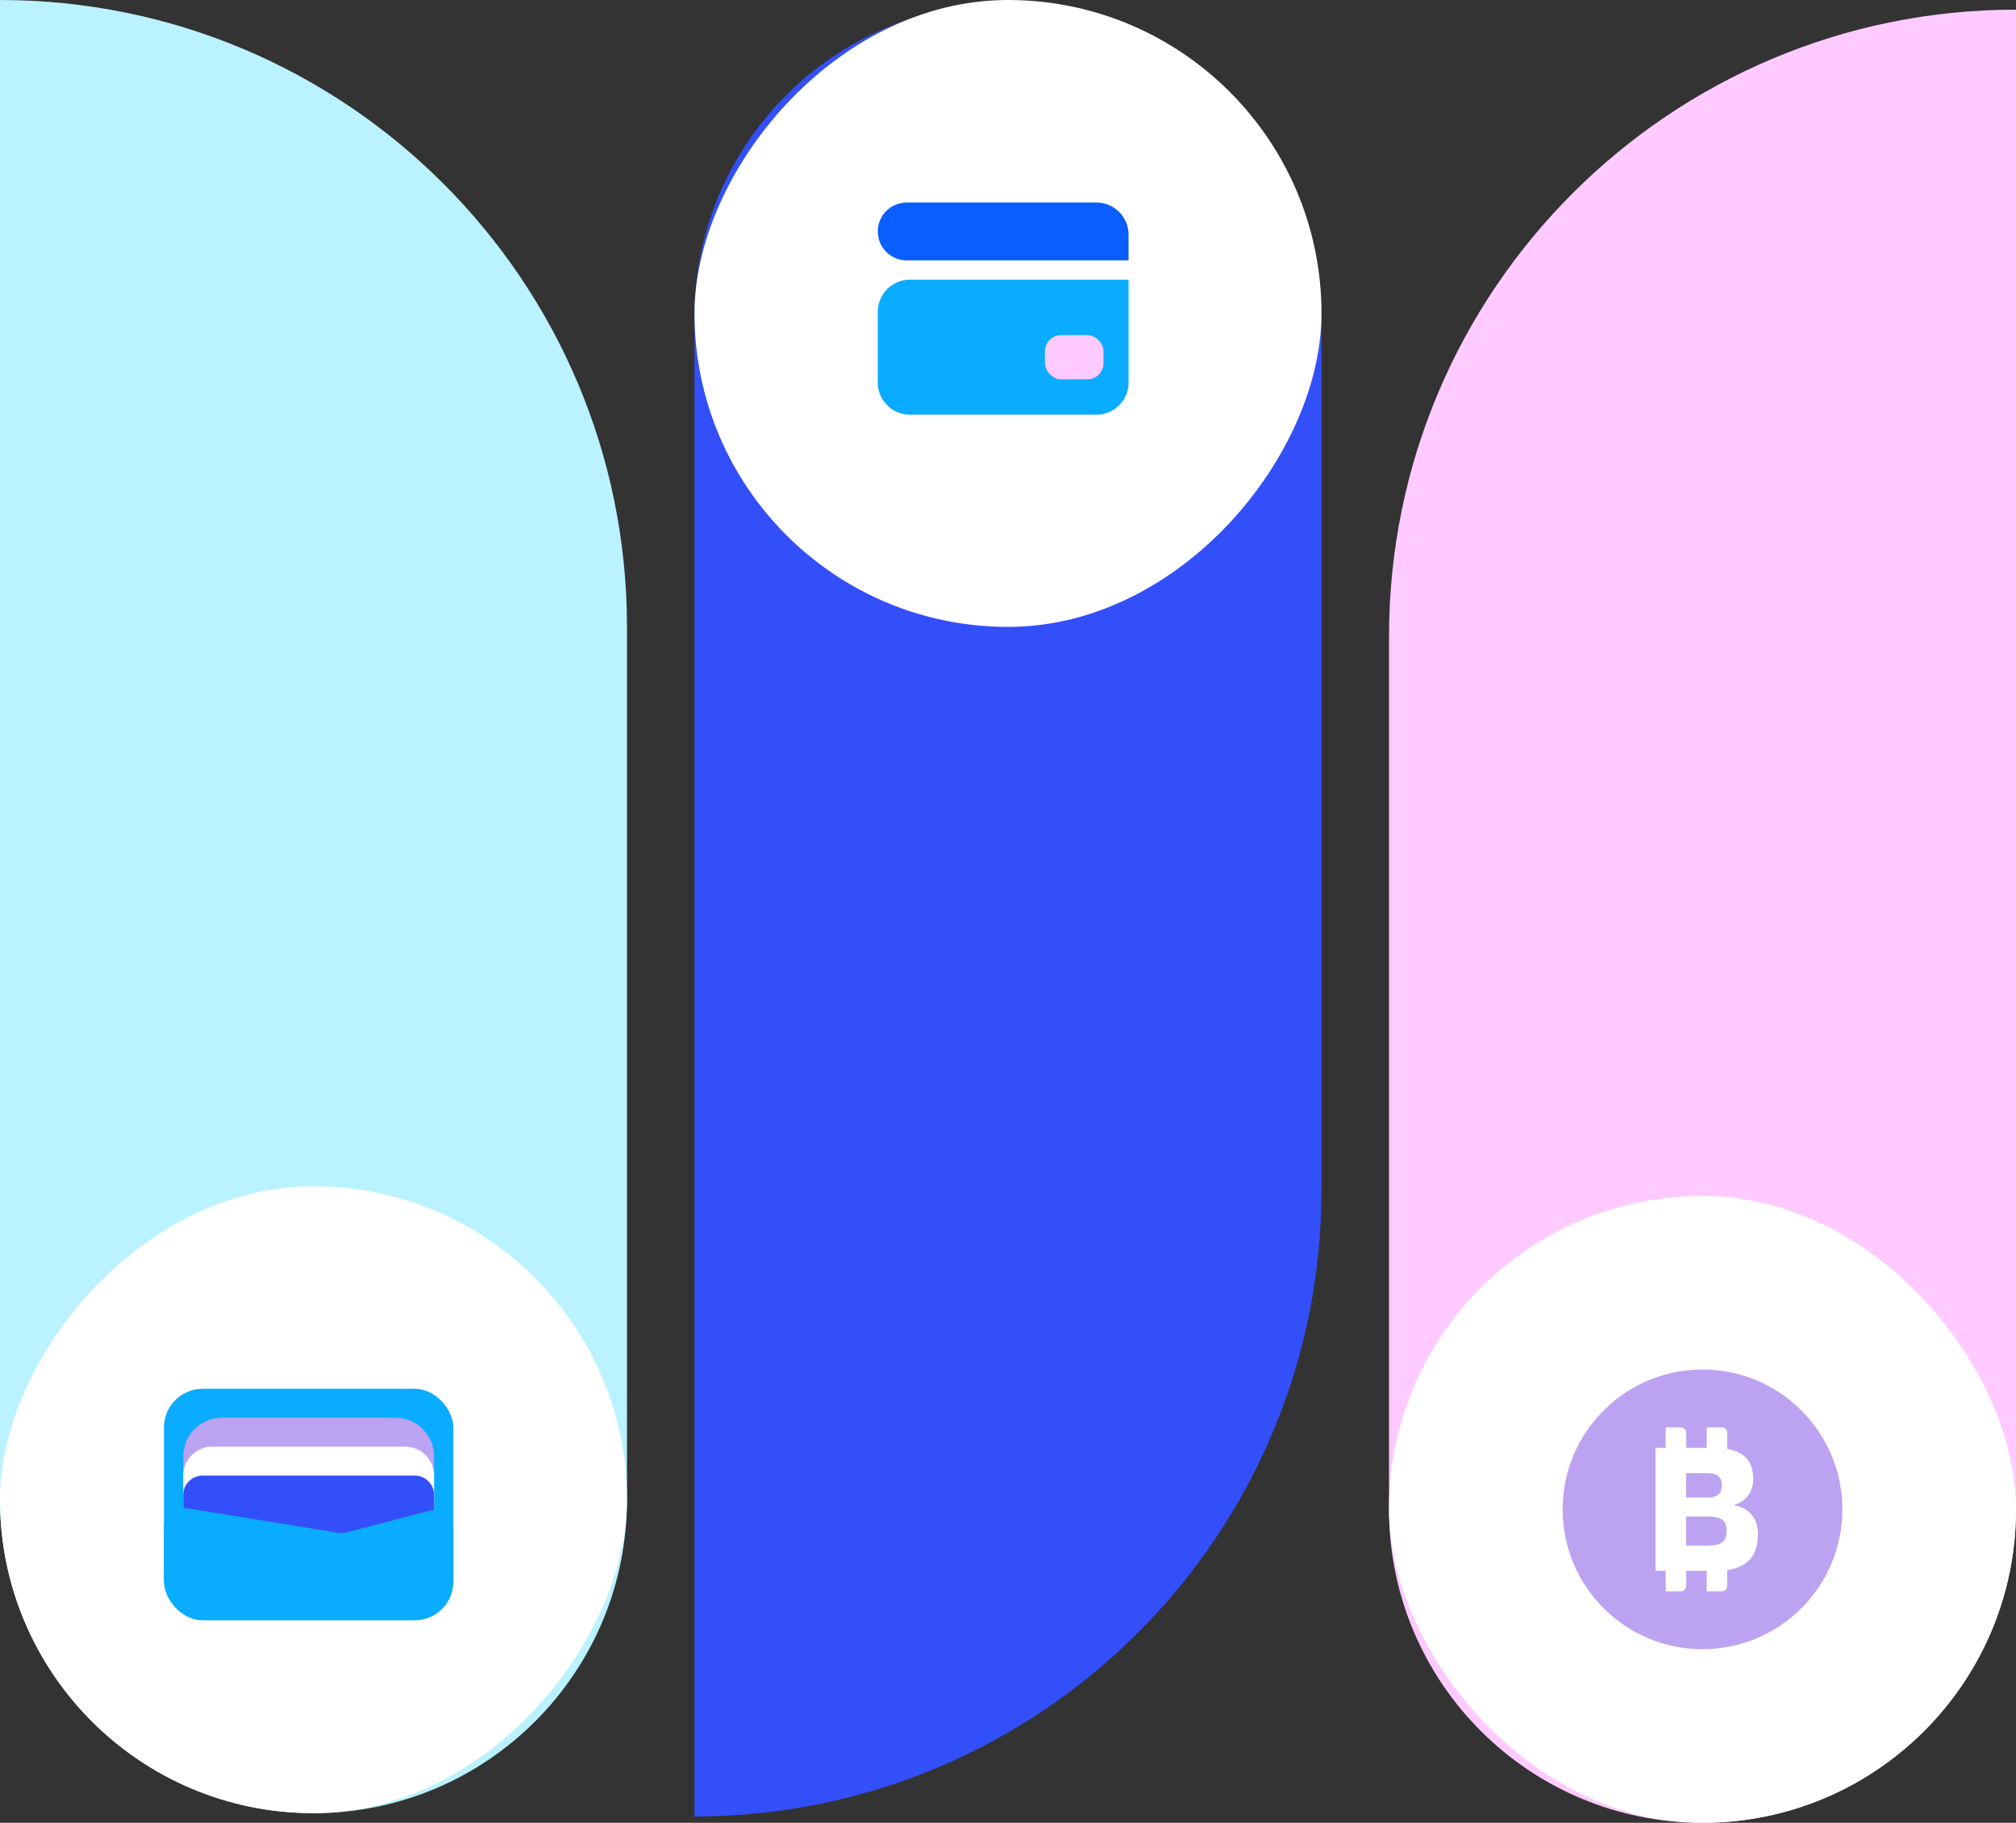 <svg width="209" height="189" viewBox="0 0 209 189" fill="none" xmlns="http://www.w3.org/2000/svg">
<rect x="0" y="0" width="209" height="189" fill="#333333" stroke="none"/>
<path d="M0 155.5C0 173.449 14.551 188 32.5 188C50.449 188 65 173.449 65 155.5V65C65 29.102 35.898 0 0 0V155.5Z" fill="#BAF2FF"/>
<rect width="65" height="65" rx="32.5" transform="matrix(1 0 0 -1 0 188)" fill="white"/>
<rect x="17" y="144" width="30" height="24" rx="4" fill="#0AACFF"/>
<path d="M19 151C19 148.791 20.791 147 23 147H41C43.209 147 45 148.791 45 151V153C45 155.209 43.209 157 41 157H23C20.791 157 19 155.209 19 153V151Z" fill="#BCA3F2"/>
<path d="M19 153C19 151.343 20.343 150 22 150H42C43.657 150 45 151.343 45 153V157C45 158.657 43.657 160 42 160H22C20.343 160 19 158.657 19 157V153Z" fill="white"/>
<path d="M19 155C19 153.895 19.895 153 21 153H43C44.105 153 45 153.895 45 155V163H19V155Z" fill="#334FFA"/>
<path d="M17 158.35C17 157.118 18.104 156.179 19.32 156.376L35.083 158.932C35.358 158.977 35.639 158.964 35.908 158.893L44.495 156.653C45.762 156.323 47 157.279 47 158.589V164H17V158.35Z" fill="#0AACFF"/>
<path d="M72 32.839C72 14.89 86.551 0.339 104.5 0.339C122.449 0.339 137 14.89 137 32.839V123.339C137 159.237 107.899 188.339 72 188.339V32.839Z" fill="#334FFA"/>
<rect width="65" height="65" rx="32.5" transform="matrix(1 0 0 -1 72 65)" fill="white"/>
<path d="M91 39.667C91 41.508 92.492 43 94.333 43H113.667C115.508 43 117 41.508 117 39.667V29H94.333C92.492 29 91 30.492 91 32.333V39.667Z" fill="#0AACFF"/>
<path d="M91 24C91 22.343 92.343 21 94 21H113.667C115.508 21 117 22.492 117 24.333V27H94C92.343 27 91 25.657 91 24Z" fill="#0A5EFF"/>
<rect x="108.333" y="34.75" width="6.067" height="4.583" rx="1.667" fill="#FFCAFF"/>
<path d="M144 156.5C144 174.449 158.551 189 176.5 189C194.449 189 209 174.449 209 156.5V1C173.101 1 144 30.102 144 66V156.5Z" fill="#FFCAFF"/>
<rect x="144" y="124" width="65" height="65" rx="32.5" fill="white"/>
<path fill-rule="evenodd" clip-rule="evenodd" d="M176.5 171C184.508 171 191 164.508 191 156.5C191 148.492 184.508 142 176.5 142C168.492 142 162 148.492 162 156.5C162 164.508 168.492 171 176.5 171ZM174.244 148H172.687V150.125H171.625V162.875H172.687V165H174.244C174.558 165 174.812 164.745 174.812 164.431V162.875H176.937V165H178.494C178.808 165 179.062 164.745 179.062 164.431V162.798C181.023 162.513 182.25 161.407 182.25 159.112C182.25 157.204 181.12 156.313 179.797 156.081V156.045C180.838 155.689 181.756 154.904 181.756 153.335C181.756 151.556 180.835 150.54 179.062 150.229V148.569C179.062 148.255 178.808 148 178.494 148H176.937V150.125H174.812V148.569C174.812 148.255 174.558 148 174.244 148ZM176.92 155.279H174.802V152.746H176.92C177.802 152.746 178.508 152.96 178.508 154.012C178.508 155.065 177.802 155.279 176.92 155.279ZM177.008 160.254H174.802V157.24H177.008C178.332 157.24 179.002 157.543 179.002 158.738C179.002 159.933 178.332 160.254 177.008 160.254Z" fill="#BCA3F2"/>
</svg>
